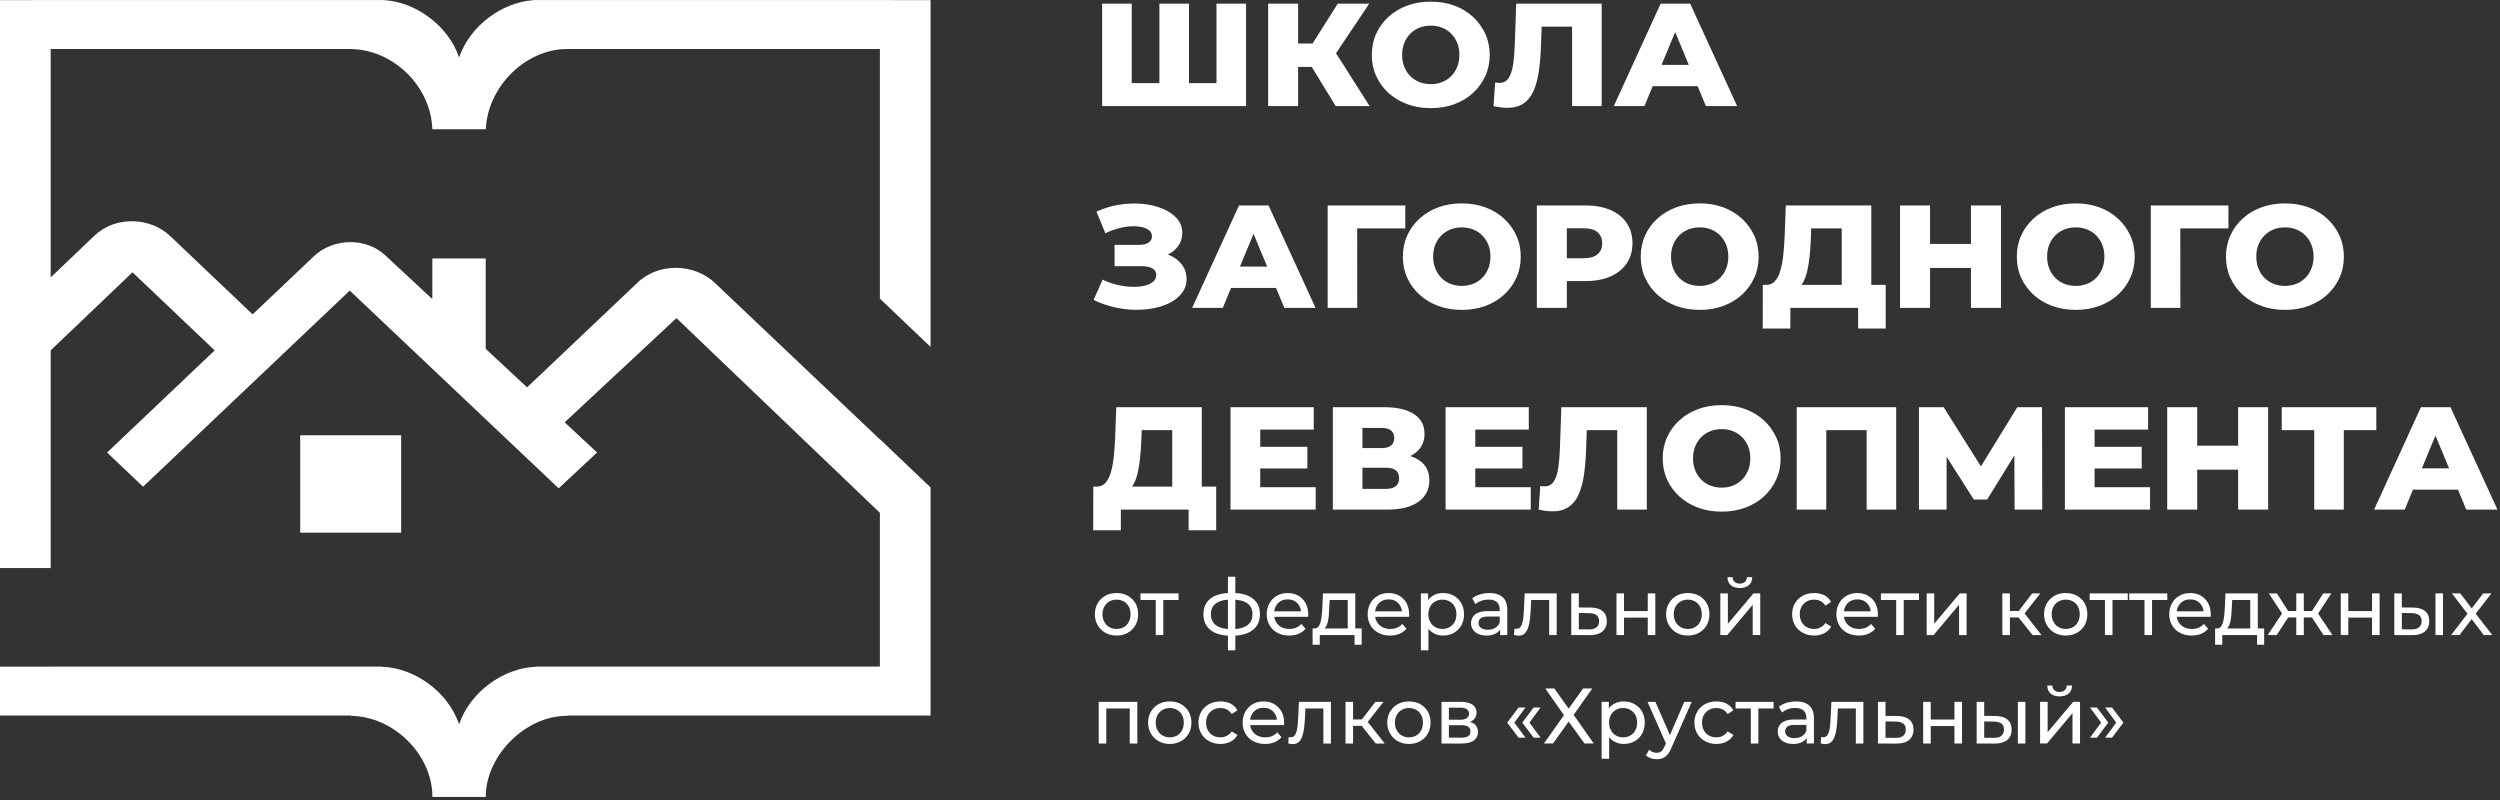 <?xml version="1.0" encoding="UTF-8"?> <svg xmlns="http://www.w3.org/2000/svg" width="753" height="241" viewBox="0 0 753 241" fill="none"><rect x="0" y="0" width="753" height="241" fill="#333333" stroke="none"/><path d="M351.189 25.037L349.211 26.983V1.109H358.118V26.983L356.08 25.037H368.434L366.404 26.983V1.109H375.312V31.956H331.973V1.109H340.881V26.983L338.888 25.037H351.189ZM402.31 31.956L393.348 17.296L400.584 13.162L412.527 31.956H402.31ZM381.968 31.956V1.109H390.991V31.956H381.968ZM388.366 20.153V13.118H399.982V20.153H388.366ZM401.451 17.473L393.129 16.598L402.927 1.109H412.405L401.451 17.473ZM430.944 32.573C428.39 32.573 426.031 32.177 423.87 31.383C421.709 30.59 419.831 29.467 418.233 28.012C416.636 26.558 415.396 24.861 414.513 22.922C413.63 20.984 413.19 18.854 413.19 16.533C413.19 14.212 413.63 12.082 414.513 10.144C415.396 8.205 416.636 6.508 418.233 5.053C419.831 3.6 421.709 2.476 423.87 1.682C426.031 0.89 428.39 0.492 430.944 0.492C433.531 0.492 435.897 0.89 438.042 1.682C440.187 2.476 442.051 3.6 443.634 5.053C445.216 6.508 446.456 8.205 447.354 10.144C448.252 12.082 448.701 14.212 448.701 16.533C448.701 18.854 448.252 20.991 447.354 22.944C446.456 24.898 445.216 26.594 443.634 28.033C442.051 29.474 440.187 30.59 438.042 31.383C435.897 32.177 433.531 32.573 430.944 32.573ZM430.944 25.346C432.162 25.346 433.296 25.14 434.346 24.729C435.395 24.318 436.309 23.723 437.085 22.944C437.859 22.166 438.468 21.233 438.91 20.146C439.351 19.059 439.572 17.855 439.572 16.533C439.572 15.182 439.351 13.97 438.91 12.898C438.468 11.825 437.859 10.899 437.085 10.121C436.309 9.343 435.395 8.748 434.346 8.336C433.296 7.925 432.162 7.719 430.944 7.719C429.728 7.719 428.594 7.925 427.545 8.336C426.495 8.748 425.582 9.343 424.806 10.121C424.03 10.899 423.421 11.825 422.98 12.898C422.539 13.97 422.318 15.182 422.318 16.533C422.318 17.855 422.539 19.059 422.98 20.146C423.421 21.233 424.03 22.166 424.806 22.944C425.582 23.723 426.495 24.318 427.545 24.729C428.594 25.14 429.728 25.346 430.944 25.346ZM453.95 32.477C453.333 32.477 452.687 32.433 452.01 32.345C451.341 32.264 450.617 32.132 449.85 31.956L450.344 24.818C450.777 24.913 451.195 24.964 451.6 24.964C452.824 24.964 453.752 24.48 454.39 23.517C455.03 22.555 455.487 21.203 455.745 19.471C456.004 17.738 456.171 15.718 456.255 13.397L456.68 1.109H482.424V31.956H473.516V6.11L475.509 8.028H462.607L464.41 6.001L464.166 13.073C464.075 16.062 463.87 18.758 463.542 21.145C463.223 23.531 462.69 25.566 461.961 27.255C461.23 28.945 460.218 30.237 458.917 31.133C457.624 32.029 455.965 32.477 453.95 32.477ZM486.076 31.956L500.179 1.109H509.08L523.231 31.956H513.827L502.782 5.384H506.341L495.296 31.956H486.076ZM493.79 25.963L496.118 19.529H511.728L514.056 25.963H493.79ZM329.393 90.344L332.109 84.226C333.463 84.887 334.894 85.401 336.377 85.76C337.868 86.112 339.321 86.326 340.737 86.384C342.144 86.444 343.414 86.347 344.548 86.098C345.674 85.849 346.571 85.46 347.248 84.915C347.925 84.38 348.259 83.69 348.259 82.852C348.259 81.905 347.857 81.229 347.05 80.81C346.243 80.392 345.195 80.179 343.908 80.179H335.708V73.752H343.163C344.388 73.752 345.331 73.524 345.985 73.055C346.64 72.592 346.967 71.96 346.967 71.167C346.967 70.418 346.678 69.823 346.107 69.361C345.529 68.905 344.76 68.575 343.786 68.376C342.813 68.178 341.718 68.111 340.493 68.178C339.276 68.251 338.012 68.465 336.712 68.825C335.411 69.177 334.156 69.662 332.946 70.271L330.261 63.757C332.428 62.743 334.703 62.046 337.084 61.664C339.466 61.282 341.778 61.194 344.038 61.399C346.29 61.605 348.328 62.083 350.147 62.838C351.958 63.588 353.41 64.572 354.483 65.799C355.564 67.026 356.104 68.479 356.104 70.153C356.104 71.622 355.7 72.93 354.886 74.083C354.072 75.237 352.962 76.132 351.553 76.764C350.139 77.402 348.533 77.726 346.716 77.726L346.929 75.882C349.035 75.882 350.877 76.234 352.444 76.939C354.011 77.652 355.228 78.615 356.095 79.842C356.963 81.06 357.397 82.47 357.397 84.056C357.397 85.532 356.994 86.854 356.18 88.015C355.366 89.176 354.247 90.151 352.824 90.953C351.401 91.753 349.766 92.348 347.918 92.744C346.069 93.142 344.099 93.333 341.999 93.31C339.907 93.289 337.785 93.031 335.632 92.539C333.486 92.048 331.409 91.313 329.393 90.344ZM359.085 92.723L373.189 61.877H382.09L396.24 92.723H386.837L375.791 66.151H379.352L368.305 92.723H359.085ZM366.799 86.73L369.127 80.296H384.738L387.065 86.73H366.799ZM399.892 92.723V61.877H423.284L423.27 68.795H406.799L408.784 66.856L408.8 92.723H399.892ZM440.294 93.34C437.738 93.34 435.38 92.944 433.22 92.15C431.059 91.357 429.18 90.233 427.583 88.779C425.984 87.325 424.746 85.628 423.863 83.69C422.98 81.751 422.539 79.621 422.539 77.3C422.539 74.979 422.98 72.849 423.863 70.91C424.746 68.972 425.984 67.275 427.583 65.82C429.18 64.367 431.059 63.243 433.22 62.449C435.38 61.657 437.738 61.26 440.294 61.26C442.881 61.26 445.247 61.657 447.392 62.449C449.537 63.243 451.402 64.367 452.984 65.82C454.566 67.275 455.806 68.972 456.704 70.91C457.601 72.849 458.05 74.979 458.05 77.3C458.05 79.621 457.601 81.758 456.704 83.711C455.806 85.665 454.566 87.362 452.984 88.801C451.402 90.24 449.537 91.357 447.392 92.15C445.247 92.944 442.881 93.34 440.294 93.34ZM440.294 86.112C441.512 86.112 442.646 85.907 443.695 85.496C444.745 85.085 445.657 84.489 446.433 83.711C447.209 82.933 447.818 82 448.26 80.913C448.701 79.826 448.922 78.622 448.922 77.3C448.922 75.948 448.701 74.737 448.26 73.664C447.818 72.592 447.209 71.666 446.433 70.888C445.657 70.109 444.745 69.515 443.695 69.103C442.646 68.693 441.512 68.486 440.294 68.486C439.078 68.486 437.944 68.693 436.894 69.103C435.845 69.515 434.931 70.109 434.155 70.888C433.379 71.666 432.77 72.592 432.33 73.664C431.889 74.737 431.668 75.948 431.668 77.3C431.668 78.622 431.889 79.826 432.33 80.913C432.77 82 433.379 82.933 434.155 83.711C434.931 84.489 435.845 85.085 436.894 85.496C437.944 85.907 439.078 86.112 440.294 86.112ZM462.897 92.723V61.877H477.502C480.423 61.877 482.941 62.332 485.057 63.243C487.171 64.153 488.808 65.468 489.963 67.187C491.119 68.905 491.698 70.94 491.698 73.289C491.698 75.61 491.119 77.623 489.963 79.327C488.808 81.031 487.171 82.345 485.057 83.271C482.941 84.196 480.423 84.659 477.502 84.659H467.917L471.934 80.869V92.723H462.897ZM471.934 81.795L467.917 77.784H476.955C478.842 77.784 480.249 77.388 481.177 76.594C482.105 75.801 482.569 74.7 482.569 73.289C482.569 71.85 482.105 70.734 481.177 69.941C480.249 69.147 478.842 68.751 476.955 68.751H467.917L471.934 64.74V81.795ZM511.941 93.34C509.386 93.34 507.027 92.944 504.866 92.15C502.706 91.357 500.827 90.233 499.229 88.779C497.632 87.325 496.392 85.628 495.509 83.69C494.626 81.751 494.186 79.621 494.186 77.3C494.186 74.979 494.626 72.849 495.509 70.91C496.392 68.972 497.632 67.275 499.229 65.82C500.827 64.367 502.706 63.243 504.866 62.449C507.027 61.657 509.386 61.26 511.941 61.26C514.527 61.26 516.893 61.657 519.038 62.449C521.184 63.243 523.048 64.367 524.631 65.82C526.212 67.275 527.452 68.972 528.351 70.91C529.249 72.849 529.697 74.979 529.697 77.3C529.697 79.621 529.249 81.758 528.351 83.711C527.452 85.665 526.212 87.362 524.631 88.801C523.048 90.24 521.184 91.357 519.038 92.15C516.893 92.944 514.527 93.34 511.941 93.34ZM511.941 86.112C513.158 86.112 514.292 85.907 515.342 85.496C516.391 85.085 517.305 84.489 518.081 83.711C518.857 82.933 519.466 82 519.906 80.913C520.347 79.826 520.568 78.622 520.568 77.3C520.568 75.948 520.347 74.737 519.906 73.664C519.466 72.592 518.857 71.666 518.081 70.888C517.305 70.109 516.391 69.515 515.342 69.103C514.292 68.693 513.158 68.486 511.941 68.486C510.724 68.486 509.59 68.693 508.541 69.103C507.491 69.515 506.579 70.109 505.803 70.888C505.027 71.666 504.418 72.592 503.976 73.664C503.535 74.737 503.314 75.948 503.314 77.3C503.314 78.622 503.535 79.826 503.976 80.913C504.418 82 505.027 82.933 505.803 83.711C506.579 84.489 507.491 85.085 508.541 85.496C509.59 85.907 510.724 86.112 511.941 86.112ZM554.732 88.948V68.795H545.544L545.406 72.159C545.337 73.929 545.223 75.596 545.056 77.16C544.897 78.725 544.668 80.156 544.38 81.442C544.09 82.734 543.71 83.844 543.238 84.776C542.774 85.709 542.196 86.421 541.503 86.921L531.91 85.804C532.967 85.827 533.843 85.474 534.535 84.761C535.219 84.049 535.768 83.043 536.171 81.751C536.573 80.466 536.878 78.937 537.084 77.183C537.282 75.419 537.434 73.496 537.525 71.403L537.89 61.877H563.634V88.948H554.732ZM530.937 98.951L530.953 85.804H567.978V98.951H559.671V92.723H539.26L539.244 98.951H530.937ZM593.652 61.877H602.69V92.723H593.652V61.877ZM581.329 92.723H572.291V61.877H581.329V92.723ZM594.292 80.692H580.689V73.466H594.292V80.692ZM625.216 93.34C622.66 93.34 620.301 92.944 618.14 92.15C615.981 91.357 614.101 90.233 612.504 88.779C610.906 87.325 609.666 85.628 608.783 83.69C607.902 81.751 607.46 79.621 607.46 77.3C607.46 74.979 607.902 72.849 608.783 70.91C609.666 68.972 610.906 67.275 612.504 65.82C614.101 64.367 615.981 63.243 618.14 62.449C620.301 61.657 622.66 61.26 625.216 61.26C627.802 61.26 630.169 61.657 632.314 62.449C634.459 63.243 636.322 64.367 637.905 65.82C639.488 67.275 640.728 68.972 641.625 70.91C642.523 72.849 642.971 74.979 642.971 77.3C642.971 79.621 642.523 81.758 641.625 83.711C640.728 85.665 639.488 87.362 637.905 88.801C636.322 90.24 634.459 91.357 632.314 92.15C630.169 92.944 627.802 93.34 625.216 93.34ZM625.216 86.112C626.433 86.112 627.566 85.907 628.616 85.496C629.667 85.085 630.579 84.489 631.355 83.711C632.131 82.933 632.74 82 633.181 80.913C633.623 79.826 633.842 78.622 633.842 77.3C633.842 75.948 633.623 74.737 633.181 73.664C632.74 72.592 632.131 71.666 631.355 70.888C630.579 70.109 629.667 69.515 628.616 69.103C627.566 68.693 626.433 68.486 625.216 68.486C623.998 68.486 622.865 68.693 621.815 69.103C620.765 69.515 619.853 70.109 619.077 70.888C618.301 71.666 617.692 72.592 617.251 73.664C616.809 74.737 616.588 75.948 616.588 77.3C616.588 78.622 616.809 79.826 617.251 80.913C617.692 82 618.301 82.933 619.077 83.711C619.853 84.489 620.765 85.085 621.815 85.496C622.865 85.907 623.998 86.112 625.216 86.112ZM647.817 92.723V61.877H671.21L671.195 68.795H654.724L656.71 66.856L656.726 92.723H647.817ZM688.221 93.34C685.665 93.34 683.306 92.944 681.145 92.15C678.986 91.357 677.106 90.233 675.509 88.779C673.911 87.325 672.671 85.628 671.788 83.69C670.906 81.751 670.465 79.621 670.465 77.3C670.465 74.979 670.906 72.849 671.788 70.91C672.671 68.972 673.911 67.275 675.509 65.82C677.106 64.367 678.986 63.243 681.145 62.449C683.306 61.657 685.665 61.26 688.221 61.26C690.807 61.26 693.173 61.657 695.319 62.449C697.464 63.243 699.327 64.367 700.909 65.82C702.492 67.275 703.732 68.972 704.629 70.91C705.528 72.849 705.976 74.979 705.976 77.3C705.976 79.621 705.528 81.758 704.629 83.711C703.732 85.665 702.492 87.362 700.909 88.801C699.327 90.24 697.464 91.357 695.319 92.15C693.173 92.944 690.807 93.34 688.221 93.34ZM688.221 86.112C689.438 86.112 690.571 85.907 691.621 85.496C692.671 85.085 693.584 84.489 694.36 83.711C695.136 82.933 695.744 82 696.186 80.913C696.627 79.826 696.847 78.622 696.847 77.3C696.847 75.948 696.627 74.737 696.186 73.664C695.744 72.592 695.136 71.666 694.36 70.888C693.584 70.109 692.671 69.515 691.621 69.103C690.571 68.693 689.438 68.486 688.221 68.486C687.003 68.486 685.87 68.693 684.82 69.103C683.77 69.515 682.857 70.109 682.081 70.888C681.305 71.666 680.697 72.592 680.255 73.664C679.814 74.737 679.593 75.948 679.593 77.3C679.593 78.622 679.814 79.826 680.255 80.913C680.697 82 681.305 82.933 682.081 83.711C682.857 84.489 683.77 85.085 684.82 85.496C685.87 85.907 687.003 86.112 688.221 86.112ZM353.076 149.715V129.562H343.886L343.749 132.926C343.68 134.696 343.565 136.363 343.399 137.927C343.239 139.492 343.011 140.924 342.722 142.209C342.432 143.501 342.053 144.611 341.58 145.543C341.116 146.476 340.538 147.188 339.847 147.687L330.253 146.571C331.311 146.593 332.185 146.241 332.878 145.528C333.563 144.816 334.11 143.81 334.513 142.518C334.917 141.233 335.22 139.704 335.426 137.949C335.624 136.186 335.776 134.263 335.867 132.17L336.232 122.644H361.976V149.715H353.076ZM329.279 159.718L329.295 146.571H366.32V159.718H358.013V153.49H337.602L337.586 159.718H329.279ZM378.94 134.586H393.775V141.108H378.94V134.586ZM379.58 146.748H396.285V153.49H370.633V122.644H395.692V129.386H379.58V146.748ZM401.451 153.49V122.644H416.977C420.797 122.644 423.772 123.342 425.893 124.73C428.009 126.124 429.066 128.101 429.066 130.664C429.066 133.176 428.085 135.136 426.107 136.561C424.129 137.978 421.489 138.691 418.172 138.691L419.055 136.598C422.661 136.598 425.475 137.288 427.491 138.661C429.514 140.042 430.527 142.048 430.527 144.684C430.527 147.394 429.438 149.538 427.264 151.118C425.087 152.697 421.945 153.49 417.845 153.49H401.451ZM410.36 147.247H417.457C418.765 147.247 419.747 146.975 420.409 146.425C421.071 145.881 421.405 145.081 421.405 144.008C421.405 142.951 421.071 142.165 420.409 141.65C419.747 141.136 418.765 140.88 417.457 140.88H410.36V147.247ZM410.36 134.96H416.125C417.396 134.96 418.347 134.71 418.986 134.196C419.617 133.69 419.937 132.941 419.937 131.963C419.937 130.95 419.617 130.186 418.986 129.665C418.347 129.151 417.396 128.886 416.125 128.886H410.36V134.96ZM443.717 134.586H458.552V141.108H443.717V134.586ZM444.357 146.748H461.062V153.49H435.41V122.644H460.469V129.386H444.357V146.748ZM467.545 154.011C466.928 154.011 466.281 153.967 465.605 153.879C464.935 153.798 464.212 153.665 463.444 153.49L463.939 146.351C464.372 146.446 464.789 146.498 465.193 146.498C466.419 146.498 467.346 146.013 467.985 145.051C468.624 144.089 469.081 142.738 469.34 141.005C469.598 139.271 469.766 137.252 469.849 134.931L470.275 122.644H496.018V153.49H487.111V127.645L489.103 129.562H476.202L478.004 127.535L477.761 134.607C477.669 137.597 477.464 140.292 477.137 142.679C476.817 145.065 476.285 147.1 475.555 148.79C474.824 150.478 473.812 151.772 472.511 152.667C471.218 153.563 469.559 154.011 467.545 154.011ZM518.566 154.107C516.01 154.107 513.653 153.71 511.492 152.917C509.331 152.124 507.452 151 505.855 149.546C504.256 148.092 503.018 146.395 502.135 144.456C501.252 142.518 500.811 140.388 500.811 138.067C500.811 135.746 501.252 133.616 502.135 131.677C503.018 129.738 504.256 128.042 505.855 126.588C507.452 125.133 509.331 124.01 511.492 123.217C513.653 122.423 516.01 122.027 518.566 122.027C521.153 122.027 523.519 122.423 525.664 123.217C527.809 124.01 529.674 125.133 531.256 126.588C532.838 128.042 534.078 129.738 534.976 131.677C535.873 133.616 536.322 135.746 536.322 138.067C536.322 140.388 535.873 142.525 534.976 144.479C534.078 146.432 532.838 148.129 531.256 149.568C529.674 151.007 527.809 152.124 525.664 152.917C523.519 153.71 521.153 154.107 518.566 154.107ZM518.566 146.879C519.784 146.879 520.918 146.674 521.967 146.262C523.017 145.852 523.929 145.257 524.705 144.479C525.481 143.699 526.09 142.767 526.532 141.68C526.973 140.593 527.194 139.389 527.194 138.067C527.194 136.715 526.973 135.504 526.532 134.431C526.09 133.359 525.481 132.433 524.705 131.655C523.929 130.876 523.017 130.282 521.967 129.87C520.918 129.46 519.784 129.253 518.566 129.253C517.35 129.253 516.216 129.46 515.167 129.87C514.117 130.282 513.203 130.876 512.428 131.655C511.652 132.433 511.044 133.359 510.602 134.431C510.161 135.504 509.94 136.715 509.94 138.067C509.94 139.389 510.161 140.593 510.602 141.68C511.044 142.767 511.652 143.699 512.428 144.479C513.203 145.257 514.117 145.852 515.167 146.262C516.216 146.674 517.35 146.879 518.566 146.879ZM541.169 153.49V122.644H571.134V153.49H562.234V127.645L564.219 129.562H548.083L550.076 127.645V153.49H541.169ZM577.989 153.49V122.644H585.428L598.635 143.626H594.717L607.611 122.644H615.052L615.128 153.49H606.797L606.721 134.871H608.151L598.528 150.457H594.511L584.599 134.871H586.318V153.49H577.989ZM630.252 134.586H645.086V141.108H630.252V134.586ZM630.89 146.748H647.595V153.49H621.945V122.644H647.003V129.386H630.89V146.748ZM674.123 122.644H683.161V153.49H674.123V122.644ZM661.8 153.49H652.762V122.644H661.8V153.49ZM674.762 141.459H661.16V134.233H674.762V141.459ZM697.044 153.49V127.616L699.045 129.562H687.261V122.644H715.744V129.562H703.959L705.952 127.616V153.49H697.044ZM715.082 153.49L729.185 122.644H738.086L752.236 153.49H742.833L731.787 126.918H735.348L724.301 153.49H715.082ZM722.795 147.496L725.123 141.063H740.734L743.062 147.496H722.795Z" fill="white"></path><path fill-rule="evenodd" clip-rule="evenodd" d="M130.22 38.842C130.221 38.868 130.231 38.883 130.25 38.887V38.932H146.317V38.879L146.319 38.876L146.321 38.873C146.322 38.871 146.323 38.869 146.324 38.866C146.326 38.86 146.327 38.853 146.327 38.845C146.979 25.79 158.517 14.839 170.608 14.769H170.987L170.985 14.766H265.016V89.936L280.281 104.489V0.031H269.182V0.028H162.115L162.098 0C161.739 0 161.38 0.01 161.02 0.028H160.459V0.065C151.104 0.804 141.568 7.754 138.282 17.295C134.937 7.582 125.115 0.555 115.6 0.031V0.028H115.544C115.184 0.01 114.824 0 114.466 0L114.449 0.028H9.449V0.031H0V98.137V120.099V171.099H15.265V105.532L39.908 82.016L64.663 105.541L32.254 136.3L43.097 146.594L105.34 87.522L168.275 147.089L179.835 136.293L170.073 127.203L203.745 95.818L265.016 154.455V200.786H161.182V200.856C151.599 201.284 141.652 208.344 138.282 218.131C134.874 208.238 124.747 201.131 115.07 200.845V200.786H15.264V200.792H0V215.529H15.265V215.523H105.625L105.576 215.605C118.396 215.696 130.239 227.103 130.239 240.041L130.25 240.035V240.039H146.297L146.299 240.041V240.039H146.317V239.193C146.84 227.091 158.443 215.676 170.608 215.605H170.987L170.938 215.523H265.016V215.529H280.281V146.818L280.277 146.815L280.278 146.814L279.896 146.452L265.016 132.266V132.34L215.389 85.277C209.362 79.459 198.511 78.865 191.966 85.186L158.76 116.67L146.301 105.069V77.856H130.215V90.091L116.284 77.121C110.202 71.248 100.12 71.798 94.518 77.206L76.092 94.694L51.312 71.143C45.409 65.444 34.784 64.864 28.374 71.053L15.265 83.566V14.766H105.578L105.576 14.769C118.105 14.858 129.7 25.61 130.22 38.842ZM120.823 131.098H90.426V160.443H120.823V131.098Z" fill="white"></path><path d="M336.305 191.431C335.05 191.431 333.913 191.146 332.942 190.602C331.972 190.057 331.19 189.276 330.621 188.306C330.053 187.335 329.77 186.246 329.77 185.014C329.77 183.759 330.053 182.67 330.621 181.699C331.19 180.728 331.972 179.971 332.942 179.427C333.913 178.882 335.05 178.621 336.305 178.621C337.559 178.621 338.672 178.882 339.667 179.427C340.637 179.971 341.419 180.728 341.987 181.675C342.532 182.646 342.816 183.759 342.816 185.014C342.816 186.27 342.532 187.358 341.987 188.329C341.419 189.3 340.637 190.057 339.667 190.602C338.672 191.146 337.559 191.431 336.305 191.431ZM336.305 189.442C337.11 189.442 337.844 189.253 338.482 188.898C339.122 188.542 339.619 188.021 339.975 187.335C340.33 186.672 340.52 185.89 340.52 185.014C340.52 184.115 340.33 183.333 339.975 182.67C339.619 182.031 339.122 181.51 338.482 181.154C337.844 180.8 337.11 180.61 336.305 180.61C335.499 180.61 334.789 180.8 334.15 181.154C333.511 181.51 333.014 182.031 332.635 182.67C332.255 183.333 332.067 184.115 332.067 185.014C332.067 185.89 332.255 186.672 332.635 187.335C333.014 188.021 333.511 188.542 334.15 188.898C334.789 189.253 335.499 189.442 336.305 189.442Z" fill="white"></path><path d="M348.113 191.279V180.127L348.681 180.719H343.52V178.73H354.979V180.719H349.841L350.386 180.127V191.279H348.113Z" fill="white"></path><path d="M371.135 191.478C371.112 191.478 371.064 191.478 370.993 191.478C370.898 191.478 370.803 191.478 370.732 191.478C370.661 191.478 370.614 191.478 370.591 191.478C368.01 191.454 366.02 190.886 364.6 189.773C363.179 188.636 362.469 187.05 362.469 184.99C362.469 182.954 363.179 181.367 364.623 180.278C366.044 179.165 368.056 178.62 370.661 178.597C370.684 178.597 370.732 178.597 370.803 178.597C370.874 178.597 370.945 178.597 371.04 178.597C371.112 178.597 371.159 178.597 371.159 178.597C373.787 178.597 375.823 179.141 377.291 180.254C378.759 181.367 379.493 182.93 379.493 184.99C379.493 187.073 378.759 188.684 377.291 189.797C375.823 190.91 373.764 191.478 371.135 191.478ZM371.088 189.488C372.461 189.488 373.597 189.323 374.497 188.967C375.42 188.636 376.107 188.115 376.557 187.452C377.03 186.79 377.244 185.96 377.244 184.99C377.244 184.043 377.03 183.237 376.557 182.575C376.107 181.936 375.42 181.438 374.497 181.106C373.597 180.775 372.461 180.609 371.088 180.609C371.04 180.609 370.993 180.609 370.898 180.609C370.803 180.609 370.756 180.609 370.732 180.609C369.383 180.609 368.27 180.775 367.394 181.13C366.494 181.462 365.831 181.959 365.382 182.599C364.955 183.261 364.718 184.043 364.718 184.99C364.718 185.96 364.955 186.766 365.382 187.428C365.831 188.091 366.494 188.589 367.394 188.943C368.294 189.299 369.406 189.464 370.732 189.488C370.756 189.488 370.803 189.488 370.898 189.488C370.993 189.488 371.04 189.488 371.088 189.488ZM369.856 195.881V173.719H372.082V195.881H369.856Z" fill="white"></path><path d="M388.285 191.431C386.936 191.431 385.775 191.146 384.757 190.602C383.739 190.057 382.934 189.3 382.389 188.329C381.821 187.358 381.537 186.27 381.537 185.014C381.537 183.759 381.821 182.67 382.365 181.699C382.91 180.728 383.644 179.971 384.615 179.427C385.562 178.882 386.627 178.621 387.835 178.621C389.043 178.621 390.133 178.882 391.056 179.427C391.979 179.971 392.713 180.705 393.258 181.675C393.779 182.646 394.039 183.783 394.039 185.085C394.039 185.18 394.039 185.298 394.039 185.416C394.015 185.535 394.015 185.654 393.991 185.771H383.313V184.139H392.808L391.884 184.707C391.908 183.901 391.743 183.191 391.387 182.552C391.032 181.913 390.558 181.415 389.966 181.059C389.351 180.705 388.641 180.539 387.835 180.539C387.055 180.539 386.344 180.705 385.728 181.059C385.112 181.415 384.639 181.913 384.284 182.552C383.928 183.191 383.763 183.925 383.763 184.753V185.133C383.763 185.961 383.952 186.719 384.355 187.358C384.734 188.021 385.278 188.542 385.965 188.898C386.651 189.253 387.457 189.442 388.356 189.442C389.091 189.442 389.777 189.324 390.392 189.063C390.984 188.803 391.529 188.423 391.979 187.926L393.234 189.395C392.666 190.057 391.955 190.554 391.127 190.91C390.274 191.265 389.327 191.431 388.285 191.431Z" fill="white"></path><path d="M405.939 190.214V180.719H400.493L400.375 183.134C400.351 183.916 400.28 184.674 400.232 185.431C400.162 186.165 400.044 186.828 399.901 187.443C399.735 188.059 399.523 188.58 399.238 188.959C398.954 189.362 398.576 189.598 398.101 189.693L395.853 189.291C396.326 189.315 396.728 189.148 397.036 188.817C397.344 188.461 397.58 187.988 397.746 187.396C397.912 186.805 398.031 186.118 398.101 185.36C398.196 184.579 398.244 183.797 398.291 182.969L398.481 178.73H408.212V190.214H405.939ZM395.355 194.191V189.291H410.13V194.191H407.999V191.279H397.51V194.191H395.355Z" fill="white"></path><path d="M418.682 191.431C417.332 191.431 416.172 191.146 415.154 190.602C414.136 190.057 413.33 189.3 412.786 188.329C412.217 187.358 411.934 186.27 411.934 185.014C411.934 183.759 412.217 182.67 412.762 181.699C413.306 180.728 414.041 179.971 415.012 179.427C415.958 178.882 417.024 178.621 418.232 178.621C419.44 178.621 420.529 178.882 421.452 179.427C422.375 179.971 423.11 180.705 423.654 181.675C424.175 182.646 424.435 183.783 424.435 185.085C424.435 185.18 424.435 185.298 424.435 185.416C424.411 185.535 424.411 185.654 424.388 185.771H413.71V184.139H423.205L422.28 184.707C422.304 183.901 422.139 183.191 421.783 182.552C421.428 181.913 420.955 181.415 420.363 181.059C419.747 180.705 419.037 180.539 418.232 180.539C417.451 180.539 416.74 180.705 416.124 181.059C415.509 181.415 415.035 181.913 414.68 182.552C414.324 183.191 414.16 183.925 414.16 184.753V185.133C414.16 185.961 414.348 186.719 414.752 187.358C415.13 188.021 415.675 188.542 416.362 188.898C417.048 189.253 417.853 189.442 418.753 189.442C419.487 189.442 420.173 189.324 420.789 189.063C421.381 188.803 421.926 188.423 422.375 187.926L423.631 189.395C423.062 190.057 422.351 190.554 421.523 190.91C420.67 191.265 419.723 191.431 418.682 191.431Z" fill="white"></path><path d="M434.624 191.431C433.582 191.431 432.635 191.194 431.783 190.697C430.906 190.223 430.22 189.512 429.722 188.566C429.201 187.619 428.941 186.435 428.941 185.014C428.941 183.594 429.201 182.41 429.699 181.463C430.197 180.515 430.859 179.805 431.736 179.332C432.588 178.858 433.558 178.621 434.624 178.621C435.855 178.621 436.945 178.882 437.891 179.427C438.838 179.971 439.597 180.705 440.141 181.652C440.686 182.622 440.969 183.735 440.969 185.014C440.969 186.292 440.686 187.405 440.141 188.377C439.597 189.348 438.838 190.081 437.891 190.625C436.945 191.17 435.855 191.431 434.624 191.431ZM427.971 195.882V178.74H430.149V182.125L430.007 185.038L430.243 187.95V195.882H427.971ZM434.435 189.442C435.24 189.442 435.974 189.253 436.612 188.898C437.252 188.542 437.749 188.021 438.129 187.335C438.484 186.672 438.672 185.89 438.672 185.014C438.672 184.115 438.484 183.333 438.129 182.67C437.749 182.031 437.252 181.51 436.612 181.154C435.974 180.8 435.24 180.61 434.435 180.61C433.653 180.61 432.942 180.8 432.304 181.154C431.664 181.51 431.144 182.031 430.788 182.67C430.409 183.333 430.22 184.115 430.22 185.014C430.22 185.89 430.409 186.672 430.788 187.335C431.144 188.021 431.664 188.542 432.304 188.898C432.942 189.253 433.653 189.442 434.435 189.442Z" fill="white"></path><path d="M451.84 191.289V188.637L451.722 188.14V183.618C451.722 182.646 451.438 181.913 450.894 181.368C450.325 180.847 449.473 180.586 448.36 180.586C447.626 180.586 446.892 180.705 446.182 180.942C445.471 181.202 444.879 181.534 444.382 181.936L443.435 180.231C444.074 179.71 444.855 179.308 445.779 179.023C446.679 178.763 447.626 178.621 448.62 178.621C450.349 178.621 451.675 179.047 452.599 179.876C453.522 180.705 453.995 181.984 453.995 183.711V191.289H451.84ZM447.721 191.431C446.798 191.431 445.968 191.265 445.282 190.958C444.572 190.649 444.027 190.199 443.648 189.631C443.269 189.086 443.08 188.447 443.08 187.737C443.08 187.05 443.246 186.435 443.577 185.89C443.885 185.345 444.429 184.896 445.164 184.565C445.897 184.232 446.869 184.067 448.123 184.067H452.101V185.701H448.218C447.081 185.701 446.324 185.89 445.921 186.27C445.518 186.648 445.33 187.098 445.33 187.642C445.33 188.258 445.566 188.755 446.063 189.11C446.56 189.489 447.224 189.679 448.099 189.679C448.952 189.679 449.709 189.489 450.349 189.11C450.988 188.732 451.438 188.187 451.722 187.453L452.173 189.015C451.864 189.75 451.343 190.342 450.586 190.768C449.828 191.218 448.881 191.431 447.721 191.431Z" fill="white"></path><path d="M456.016 191.256L456.158 189.315C456.252 189.338 456.37 189.362 456.465 189.386C456.56 189.386 456.655 189.409 456.725 189.409C457.222 189.409 457.626 189.22 457.933 188.889C458.218 188.533 458.43 188.059 458.573 187.491C458.715 186.922 458.809 186.26 458.88 185.55C458.927 184.839 458.975 184.106 459.022 183.371L459.236 178.73H468.872V191.279H466.6V180.056L467.144 180.719H460.704L461.225 180.032L461.058 183.513C461.011 184.603 460.916 185.644 460.799 186.615C460.68 187.586 460.49 188.414 460.23 189.148C459.969 189.883 459.614 190.451 459.165 190.853C458.691 191.256 458.123 191.469 457.412 191.469C457.2 191.469 456.986 191.446 456.749 191.398C456.537 191.351 456.275 191.303 456.016 191.256Z" fill="white"></path><path d="M479.067 182.993C480.677 183.016 481.884 183.371 482.713 184.082C483.565 184.791 483.967 185.786 483.967 187.089C483.967 188.438 483.517 189.479 482.594 190.238C481.695 190.972 480.392 191.327 478.711 191.303L473.266 191.279V178.73H475.538V182.969L479.067 182.993ZM478.522 189.574C479.564 189.598 480.321 189.386 480.865 188.959C481.386 188.533 481.647 187.893 481.647 187.065C481.647 186.237 481.386 185.645 480.865 185.265C480.345 184.886 479.564 184.674 478.522 184.674L475.538 184.626V189.551L478.522 189.574Z" fill="white"></path><path d="M486.881 191.279V178.73H489.153V184.058H496.304V178.73H498.578V191.279H496.304V186.023H489.153V191.279H486.881Z" fill="white"></path><path d="M508.37 191.431C507.114 191.431 505.977 191.146 505.007 190.602C504.036 190.057 503.254 189.276 502.686 188.306C502.118 187.335 501.834 186.246 501.834 185.014C501.834 183.759 502.118 182.67 502.686 181.699C503.254 180.728 504.036 179.971 505.007 179.427C505.977 178.882 507.114 178.621 508.37 178.621C509.624 178.621 510.737 178.882 511.731 179.427C512.702 179.971 513.484 180.728 514.052 181.675C514.596 182.646 514.88 183.759 514.88 185.014C514.88 186.27 514.596 187.358 514.052 188.329C513.484 189.3 512.702 190.057 511.731 190.602C510.737 191.146 509.624 191.431 508.37 191.431ZM508.37 189.442C509.174 189.442 509.908 189.253 510.547 188.898C511.186 188.542 511.684 188.021 512.039 187.335C512.394 186.672 512.584 185.89 512.584 185.014C512.584 184.115 512.394 183.333 512.039 182.67C511.684 182.031 511.186 181.51 510.547 181.154C509.908 180.8 509.174 180.61 508.37 180.61C507.564 180.61 506.853 180.8 506.215 181.154C505.575 181.51 505.078 182.031 504.699 182.67C504.32 183.333 504.131 184.115 504.131 185.014C504.131 185.89 504.32 186.672 504.699 187.335C505.078 188.021 505.575 188.542 506.215 188.898C506.853 189.253 507.564 189.442 508.37 189.442Z" fill="white"></path><path d="M518.162 191.29V178.741H520.434V187.88L528.13 178.741H530.19V191.29H527.917V182.15L520.246 191.29H518.162ZM524.034 177.108C522.874 177.108 521.975 176.823 521.335 176.256C520.672 175.711 520.341 174.905 520.317 173.84H521.856C521.88 174.432 522.068 174.905 522.472 175.26C522.85 175.616 523.371 175.781 524.011 175.781C524.649 175.781 525.17 175.616 525.573 175.26C525.976 174.905 526.165 174.432 526.189 173.84H527.776C527.752 174.905 527.42 175.711 526.756 176.256C526.094 176.823 525.194 177.108 524.034 177.108Z" fill="white"></path><path d="M546.424 191.431C545.146 191.431 544.01 191.146 543.015 190.602C541.997 190.057 541.215 189.3 540.647 188.329C540.079 187.358 539.795 186.27 539.795 185.014C539.795 183.759 540.079 182.67 540.647 181.699C541.215 180.728 541.997 179.971 543.015 179.427C544.01 178.882 545.146 178.621 546.424 178.621C547.561 178.621 548.579 178.835 549.48 179.284C550.355 179.734 551.042 180.421 551.539 181.297L549.811 182.41C549.408 181.794 548.911 181.344 548.319 181.036C547.727 180.752 547.087 180.61 546.4 180.61C545.572 180.61 544.838 180.8 544.199 181.154C543.56 181.51 543.039 182.031 542.66 182.67C542.281 183.333 542.092 184.115 542.092 185.014C542.092 185.914 542.281 186.696 542.66 187.358C543.039 188.021 543.56 188.542 544.199 188.898C544.838 189.253 545.572 189.442 546.4 189.442C547.087 189.442 547.727 189.3 548.319 188.992C548.911 188.708 549.408 188.258 549.811 187.642L551.539 188.732C551.042 189.607 550.355 190.271 549.48 190.72C548.579 191.194 547.561 191.431 546.424 191.431Z" fill="white"></path><path d="M559.869 191.431C558.52 191.431 557.359 191.146 556.341 190.602C555.323 190.057 554.518 189.3 553.973 188.329C553.405 187.358 553.121 186.27 553.121 185.014C553.121 183.759 553.405 182.67 553.949 181.699C554.494 180.728 555.228 179.971 556.199 179.427C557.146 178.882 558.211 178.621 559.419 178.621C560.627 178.621 561.716 178.882 562.64 179.427C563.563 179.971 564.297 180.705 564.842 181.675C565.363 182.646 565.623 183.783 565.623 185.085C565.623 185.18 565.623 185.298 565.623 185.416C565.599 185.535 565.599 185.654 565.575 185.771H554.897V184.139H564.392L563.468 184.707C563.492 183.901 563.327 183.191 562.971 182.552C562.616 181.913 562.142 181.415 561.55 181.059C560.935 180.705 560.225 180.539 559.419 180.539C558.639 180.539 557.928 180.705 557.312 181.059C556.696 181.415 556.223 181.913 555.868 182.552C555.512 183.191 555.347 183.925 555.347 184.753V185.133C555.347 185.961 555.536 186.719 555.939 187.358C556.318 188.021 556.862 188.542 557.549 188.898C558.235 189.253 559.041 189.442 559.94 189.442C560.675 189.442 561.36 189.324 561.976 189.063C562.568 188.803 563.113 188.423 563.563 187.926L564.818 189.395C564.25 190.057 563.539 190.554 562.711 190.91C561.858 191.265 560.911 191.431 559.869 191.431Z" fill="white"></path><path d="M571.13 191.279V180.127L571.699 180.719H566.537V178.73H577.997V180.719H572.859L573.404 180.127V191.279H571.13Z" fill="white"></path><path d="M580.312 191.279V178.73H582.585V187.869L590.281 178.73H592.341V191.279H590.067V182.139L582.396 191.279H580.312Z" fill="white"></path><path d="M612.202 191.279L607.348 185.171L609.218 184.034L614.9 191.279H612.202ZM603.109 191.279V178.73H605.382V191.279H603.109ZM604.696 185.976V184.034H608.839V185.976H604.696ZM609.408 185.265L607.3 184.981L612.107 178.73H614.545L609.408 185.265Z" fill="white"></path><path d="M622.204 191.431C620.948 191.431 619.811 191.146 618.841 190.602C617.87 190.057 617.088 189.276 616.52 188.306C615.952 187.335 615.668 186.246 615.668 185.014C615.668 183.759 615.952 182.67 616.52 181.699C617.088 180.728 617.87 179.971 618.841 179.427C619.811 178.882 620.948 178.621 622.204 178.621C623.458 178.621 624.571 178.882 625.565 179.427C626.536 179.971 627.318 180.728 627.886 181.675C628.431 182.646 628.714 183.759 628.714 185.014C628.714 186.27 628.431 187.358 627.886 188.329C627.318 189.3 626.536 190.057 625.565 190.602C624.571 191.146 623.458 191.431 622.204 191.431ZM622.204 189.442C623.008 189.442 623.742 189.253 624.381 188.898C625.02 188.542 625.518 188.021 625.874 187.335C626.228 186.672 626.418 185.89 626.418 185.014C626.418 184.115 626.228 183.333 625.874 182.67C625.518 182.031 625.02 181.51 624.381 181.154C623.742 180.8 623.008 180.61 622.204 180.61C621.398 180.61 620.687 180.8 620.049 181.154C619.409 181.51 618.912 182.031 618.533 182.67C618.154 183.333 617.965 184.115 617.965 185.014C617.965 185.89 618.154 186.672 618.533 187.335C618.912 188.021 619.409 188.542 620.049 188.898C620.687 189.253 621.398 189.442 622.204 189.442Z" fill="white"></path><path d="M634.011 191.279V180.127L634.579 180.719H629.418V178.73H640.878V180.719H635.74L636.285 180.127V191.279H634.011Z" fill="white"></path><path d="M645.919 191.279V180.127L646.488 180.719H641.326V178.73H652.786V180.719H647.648L648.193 180.127V191.279H645.919Z" fill="white"></path><path d="M660.127 191.431C658.778 191.431 657.617 191.146 656.599 190.602C655.581 190.057 654.776 189.3 654.231 188.329C653.663 187.358 653.379 186.27 653.379 185.014C653.379 183.759 653.663 182.67 654.207 181.699C654.752 180.728 655.486 179.971 656.457 179.427C657.404 178.882 658.469 178.621 659.677 178.621C660.885 178.621 661.974 178.882 662.898 179.427C663.821 179.971 664.555 180.705 665.1 181.675C665.621 182.646 665.88 183.783 665.88 185.085C665.88 185.18 665.88 185.298 665.88 185.416C665.857 185.535 665.857 185.654 665.833 185.771H655.155V184.139H664.65L663.726 184.707C663.749 183.901 663.585 183.191 663.229 182.552C662.874 181.913 662.4 181.415 661.808 181.059C661.192 180.705 660.483 180.539 659.677 180.539C658.896 180.539 658.186 180.705 657.57 181.059C656.954 181.415 656.481 181.913 656.126 182.552C655.77 183.191 655.605 183.925 655.605 184.753V185.133C655.605 185.961 655.794 186.719 656.197 187.358C656.575 188.021 657.12 188.542 657.807 188.898C658.493 189.253 659.299 189.442 660.198 189.442C660.933 189.442 661.618 189.324 662.234 189.063C662.826 188.803 663.371 188.423 663.821 187.926L665.076 189.395C664.508 190.057 663.797 190.554 662.969 190.91C662.116 191.265 661.169 191.431 660.127 191.431Z" fill="white"></path><path d="M677.774 190.214V180.719H672.327L672.209 183.134C672.185 183.916 672.114 184.674 672.066 185.431C671.996 186.165 671.878 186.828 671.735 187.443C671.569 188.059 671.357 188.58 671.072 188.959C670.788 189.362 670.41 189.598 669.935 189.693L667.687 189.291C668.16 189.315 668.562 189.148 668.87 188.817C669.178 188.461 669.414 187.988 669.58 187.396C669.747 186.805 669.865 186.118 669.935 185.36C670.03 184.579 670.078 183.797 670.125 182.969L670.315 178.73H680.046V190.214H677.774ZM667.189 194.191V189.291H681.964V194.191H679.833V191.279H669.344V194.191H667.189Z" fill="white"></path><path d="M699.83 191.279L695.827 185.171L697.699 184.034L702.528 191.279H699.83ZM693.223 185.976V184.034H697.295V185.976H693.223ZM697.911 185.265L695.756 184.981L699.758 178.73H702.197L697.911 185.265ZM685.74 191.279H683.041L687.848 184.034L689.719 185.171L685.74 191.279ZM693.91 191.279H691.636V178.73H693.91V191.279ZM692.323 185.976H688.274V184.034H692.323V185.976ZM687.659 185.265L683.373 178.73H685.812L689.79 184.981L687.659 185.265Z" fill="white"></path><path d="M705.037 191.279V178.73H707.309V184.058H714.461V178.73H716.734V191.279H714.461V186.023H707.309V191.279H705.037Z" fill="white"></path><path d="M733.565 191.279V178.73H735.838V191.279H733.565ZM726.817 182.993C728.403 183.016 729.611 183.371 730.463 184.082C731.293 184.791 731.695 185.786 731.695 187.089C731.695 188.438 731.245 189.479 730.344 190.238C729.421 190.972 728.12 191.327 726.438 191.303L721.158 191.279V178.73H723.43V182.969L726.817 182.993ZM726.272 189.574C727.29 189.598 728.072 189.386 728.593 188.959C729.114 188.533 729.398 187.893 729.398 187.065C729.398 186.237 729.138 185.645 728.617 185.265C728.072 184.886 727.29 184.674 726.272 184.674L723.43 184.626V189.551L726.272 189.574Z" fill="white"></path><path d="M738.268 191.279L743.665 184.27L743.641 185.431L738.504 178.73H741.037L744.968 183.892H743.997L747.927 178.73H750.414L745.204 185.478L745.228 184.27L750.674 191.279H748.093L743.95 185.786L744.873 185.928L740.801 191.279H738.268Z" fill="white"></path><path d="M330.934 223.943V211.395H342.559V223.943H340.286V212.815L340.831 213.383H332.662L333.206 212.815V223.943H330.934Z" fill="white"></path><path d="M352.342 224.08C351.087 224.08 349.95 223.795 348.98 223.25C348.009 222.706 347.227 221.925 346.659 220.954C346.09 219.984 345.807 218.894 345.807 217.663C345.807 216.407 346.09 215.318 346.659 214.347C347.227 213.377 348.009 212.62 348.98 212.075C349.95 211.531 351.087 211.27 352.342 211.27C353.596 211.27 354.709 211.531 355.704 212.075C356.674 212.62 357.456 213.377 358.025 214.324C358.569 215.294 358.853 216.407 358.853 217.663C358.853 218.918 358.569 220.006 358.025 220.978C357.456 221.949 356.674 222.706 355.704 223.25C354.709 223.795 353.596 224.08 352.342 224.08ZM352.342 222.091C353.147 222.091 353.881 221.901 354.52 221.546C355.159 221.19 355.656 220.669 356.012 219.984C356.367 219.32 356.557 218.538 356.557 217.663C356.557 216.763 356.367 215.981 356.012 215.318C355.656 214.68 355.159 214.159 354.52 213.803C353.881 213.448 353.147 213.258 352.342 213.258C351.537 213.258 350.826 213.448 350.187 213.803C349.548 214.159 349.051 214.68 348.672 215.318C348.293 215.981 348.104 216.763 348.104 217.663C348.104 218.538 348.293 219.32 348.672 219.984C349.051 220.669 349.548 221.19 350.187 221.546C350.826 221.901 351.537 222.091 352.342 222.091Z" fill="white"></path><path d="M367.606 224.08C366.328 224.08 365.191 223.795 364.197 223.25C363.179 222.706 362.397 221.949 361.829 220.978C361.26 220.006 360.977 218.918 360.977 217.663C360.977 216.407 361.26 215.318 361.829 214.347C362.397 213.377 363.179 212.62 364.197 212.075C365.191 211.531 366.328 211.27 367.606 211.27C368.743 211.27 369.761 211.483 370.661 211.933C371.537 212.382 372.224 213.07 372.721 213.945L370.992 215.058C370.59 214.442 370.093 213.993 369.501 213.684C368.909 213.401 368.269 213.258 367.582 213.258C366.754 213.258 366.019 213.448 365.381 213.803C364.742 214.159 364.221 214.68 363.842 215.318C363.462 215.981 363.274 216.763 363.274 217.663C363.274 218.562 363.462 219.344 363.842 220.006C364.221 220.669 364.742 221.19 365.381 221.546C366.019 221.901 366.754 222.091 367.582 222.091C368.269 222.091 368.909 221.948 369.501 221.64C370.093 221.356 370.59 220.907 370.992 220.291L372.721 221.38C372.224 222.256 371.537 222.919 370.661 223.369C369.761 223.842 368.743 224.08 367.606 224.08Z" fill="white"></path><path d="M381.025 224.08C379.676 224.08 378.516 223.795 377.498 223.25C376.48 222.706 375.674 221.949 375.129 220.978C374.561 220.006 374.277 218.918 374.277 217.663C374.277 216.407 374.561 215.318 375.106 214.347C375.65 213.377 376.385 212.62 377.355 212.075C378.302 211.531 379.368 211.27 380.576 211.27C381.783 211.27 382.873 211.531 383.796 212.075C384.719 212.62 385.454 213.353 385.998 214.324C386.519 215.294 386.779 216.431 386.779 217.734C386.779 217.829 386.779 217.946 386.779 218.065C386.755 218.184 386.755 218.302 386.731 218.42H376.054V216.787H385.548L384.624 217.355C384.648 216.55 384.483 215.839 384.127 215.201C383.772 214.561 383.299 214.064 382.707 213.708C382.091 213.353 381.381 213.187 380.576 213.187C379.795 213.187 379.084 213.353 378.468 213.708C377.852 214.064 377.379 214.561 377.024 215.201C376.668 215.839 376.503 216.573 376.503 217.402V217.781C376.503 218.61 376.692 219.368 377.095 220.006C377.474 220.669 378.019 221.19 378.706 221.546C379.391 221.901 380.197 222.091 381.096 222.091C381.831 222.091 382.517 221.972 383.133 221.711C383.725 221.451 384.269 221.072 384.719 220.574L385.974 222.043C385.406 222.706 384.695 223.203 383.867 223.559C383.014 223.913 382.067 224.08 381.025 224.08Z" fill="white"></path><path d="M388.016 223.92L388.158 221.979C388.252 222.002 388.37 222.026 388.465 222.05C388.56 222.05 388.655 222.073 388.725 222.073C389.222 222.073 389.626 221.884 389.933 221.553C390.218 221.197 390.43 220.723 390.573 220.155C390.715 219.586 390.809 218.924 390.88 218.214C390.927 217.503 390.975 216.77 391.022 216.035L391.236 211.395H400.872V223.943H398.6V212.72L399.144 213.383H392.704L393.225 212.696L393.058 216.177C393.011 217.267 392.916 218.309 392.799 219.279C392.68 220.25 392.49 221.078 392.23 221.812C391.969 222.547 391.614 223.115 391.165 223.517C390.691 223.92 390.123 224.133 389.412 224.133C389.2 224.133 388.986 224.11 388.749 224.062C388.537 224.015 388.275 223.967 388.016 223.92Z" fill="white"></path><path d="M414.37 223.943L409.516 217.835L411.386 216.698L417.068 223.943H414.37ZM405.277 223.943V211.395H407.55V223.943H405.277ZM406.864 218.64V216.698H411.007V218.64H406.864ZM411.576 217.929L409.468 217.645L414.275 211.395H416.713L411.576 217.929Z" fill="white"></path><path d="M424.379 224.08C423.124 224.08 421.987 223.795 421.017 223.25C420.046 222.706 419.264 221.925 418.696 220.954C418.127 219.984 417.844 218.894 417.844 217.663C417.844 216.407 418.127 215.318 418.696 214.347C419.264 213.377 420.046 212.62 421.017 212.075C421.987 211.531 423.124 211.27 424.379 211.27C425.633 211.27 426.746 211.531 427.741 212.075C428.711 212.62 429.493 213.377 430.062 214.324C430.606 215.294 430.89 216.407 430.89 217.663C430.89 218.918 430.606 220.006 430.062 220.978C429.493 221.949 428.711 222.706 427.741 223.25C426.746 223.795 425.633 224.08 424.379 224.08ZM424.379 222.091C425.184 222.091 425.918 221.901 426.557 221.546C427.196 221.19 427.693 220.669 428.049 219.984C428.404 219.32 428.594 218.538 428.594 217.663C428.594 216.763 428.404 215.981 428.049 215.318C427.693 214.68 427.196 214.159 426.557 213.803C425.918 213.448 425.184 213.258 424.379 213.258C423.574 213.258 422.863 213.448 422.224 213.803C421.585 214.159 421.088 214.68 420.709 215.318C420.33 215.981 420.141 216.763 420.141 217.663C420.141 218.538 420.33 219.32 420.709 219.984C421.088 220.669 421.585 221.19 422.224 221.546C422.863 221.901 423.574 222.091 424.379 222.091Z" fill="white"></path><path d="M434.18 223.943V211.395H440.004C441.472 211.395 442.633 211.678 443.485 212.223C444.314 212.791 444.74 213.597 444.74 214.615C444.74 215.657 444.338 216.437 443.556 217.006C442.751 217.55 441.686 217.835 440.383 217.835L440.738 217.219C442.253 217.219 443.342 217.503 444.077 218.048C444.787 218.616 445.166 219.422 445.166 220.487C445.166 221.576 444.74 222.428 443.934 223.044C443.13 223.636 441.898 223.943 440.217 223.943H434.18ZM436.406 222.191H440.052C440.999 222.191 441.71 222.05 442.183 221.741C442.656 221.458 442.893 220.984 442.893 220.345C442.893 219.681 442.68 219.208 442.253 218.901C441.827 218.592 441.141 218.426 440.193 218.426H436.406V222.191ZM436.406 216.793H439.815C440.69 216.793 441.33 216.627 441.78 216.319C442.253 215.988 442.467 215.538 442.467 214.946C442.467 214.354 442.253 213.904 441.78 213.597C441.33 213.288 440.69 213.147 439.815 213.147H436.406V216.793Z" fill="white"></path><path d="M457.376 222.177L453.967 217.655L457.376 213.109H459.459L456.122 217.655L459.459 222.177H457.376ZM461.923 222.177L458.512 217.655L461.923 213.109H464.006L460.667 217.655L464.006 222.177H461.923Z" fill="white"></path><path d="M465.433 207.367H468.157L472.49 213.428L476.823 207.367H479.594L473.981 215.322L480.043 223.941H477.249L472.49 217.335L467.754 223.941H465.031L471.07 215.417L465.433 207.367Z" fill="white"></path><path d="M489.057 224.08C488.015 224.08 487.069 223.842 486.217 223.345C485.34 222.872 484.654 222.161 484.156 221.214C483.635 220.267 483.375 219.083 483.375 217.663C483.375 216.242 483.635 215.058 484.133 214.111C484.63 213.163 485.292 212.454 486.169 211.98C487.021 211.507 487.992 211.27 489.057 211.27C490.289 211.27 491.378 211.531 492.325 212.075C493.272 212.62 494.03 213.353 494.575 214.3C495.119 215.271 495.403 216.384 495.403 217.663C495.403 218.941 495.119 220.054 494.575 221.025C494.03 221.996 493.272 222.729 492.325 223.274C491.378 223.818 490.289 224.08 489.057 224.08ZM482.404 228.53V211.388H484.583V214.773L484.44 217.686L484.677 220.598V228.53H482.404ZM488.869 222.091C489.673 222.091 490.408 221.901 491.046 221.546C491.686 221.19 492.183 220.669 492.562 219.984C492.917 219.32 493.106 218.538 493.106 217.663C493.106 216.763 492.917 215.981 492.562 215.318C492.183 214.68 491.686 214.159 491.046 213.803C490.408 213.448 489.673 213.258 488.869 213.258C488.087 213.258 487.376 213.448 486.738 213.803C486.098 214.159 485.577 214.68 485.221 215.318C484.843 215.981 484.654 216.763 484.654 217.663C484.654 218.538 484.843 219.32 485.221 219.984C485.577 220.669 486.098 221.19 486.738 221.546C487.376 221.901 488.087 222.091 488.869 222.091Z" fill="white"></path><path d="M498.982 228.679C498.39 228.679 497.798 228.584 497.229 228.395C496.661 228.182 496.164 227.897 495.762 227.519L496.732 225.813C497.04 226.122 497.396 226.334 497.774 226.5C498.153 226.667 498.555 226.738 498.982 226.738C499.527 226.738 500 226.595 500.355 226.311C500.71 226.027 501.066 225.53 501.373 224.795L502.155 223.068L502.391 222.783L507.316 211.395H509.542L503.457 225.199C503.102 226.075 502.7 226.785 502.249 227.282C501.799 227.78 501.302 228.158 500.757 228.372C500.212 228.584 499.62 228.679 498.982 228.679ZM501.965 224.346L496.235 211.395H498.602L503.48 222.571L501.965 224.346Z" fill="white"></path><path d="M516.983 224.08C515.705 224.08 514.568 223.795 513.574 223.25C512.556 222.706 511.774 221.949 511.205 220.978C510.637 220.006 510.354 218.918 510.354 217.663C510.354 216.407 510.637 215.318 511.205 214.347C511.774 213.377 512.556 212.62 513.574 212.075C514.568 211.531 515.705 211.27 516.983 211.27C518.12 211.27 519.138 211.483 520.038 211.933C520.914 212.382 521.601 213.07 522.098 213.945L520.369 215.058C519.967 214.442 519.47 213.993 518.878 213.684C518.286 213.401 517.646 213.258 516.959 213.258C516.131 213.258 515.396 213.448 514.758 213.803C514.118 214.159 513.598 214.68 513.219 215.318C512.839 215.981 512.651 216.763 512.651 217.663C512.651 218.562 512.839 219.344 513.219 220.006C513.598 220.669 514.118 221.19 514.758 221.546C515.396 221.901 516.131 222.091 516.959 222.091C517.646 222.091 518.286 221.948 518.878 221.64C519.47 221.356 519.967 220.907 520.369 220.291L522.098 221.38C521.601 222.256 520.914 222.919 520.038 223.369C519.138 223.842 518.12 224.08 516.983 224.08Z" fill="white"></path><path d="M527.345 223.943V212.791L527.913 213.383H522.752V211.395H534.212V213.383H529.074L529.618 212.791V223.943H527.345Z" fill="white"></path><path d="M544.204 223.937V221.285L544.085 220.788V216.266C544.085 215.294 543.801 214.561 543.257 214.016C542.688 213.495 541.836 213.234 540.724 213.234C539.989 213.234 539.256 213.353 538.545 213.59C537.834 213.85 537.242 214.183 536.745 214.585L535.798 212.88C536.438 212.359 537.218 211.957 538.143 211.672C539.042 211.412 539.989 211.27 540.983 211.27C542.712 211.27 544.039 211.695 544.962 212.525C545.885 213.353 546.358 214.632 546.358 216.36V223.937H544.204ZM540.084 224.08C539.161 224.08 538.331 223.913 537.646 223.606C536.935 223.298 536.39 222.848 536.012 222.28C535.632 221.735 535.443 221.095 535.443 220.386C535.443 219.699 535.609 219.083 535.941 218.538C536.248 217.994 536.792 217.544 537.527 217.213C538.26 216.881 539.232 216.716 540.486 216.716H544.465V218.35H540.581C539.444 218.35 538.687 218.538 538.284 218.918C537.882 219.297 537.693 219.746 537.693 220.291C537.693 220.907 537.929 221.404 538.426 221.759C538.924 222.137 539.587 222.327 540.463 222.327C541.316 222.327 542.073 222.137 542.712 221.759C543.352 221.38 543.801 220.835 544.085 220.101L544.536 221.664C544.227 222.398 543.707 222.99 542.95 223.416C542.191 223.866 541.244 224.08 540.084 224.08Z" fill="white"></path><path d="M548.395 223.92L548.537 221.979C548.631 222.002 548.749 222.026 548.844 222.05C548.939 222.05 549.034 222.073 549.104 222.073C549.601 222.073 550.005 221.884 550.312 221.553C550.597 221.197 550.809 220.723 550.952 220.155C551.094 219.586 551.188 218.924 551.259 218.214C551.306 217.503 551.354 216.77 551.401 216.035L551.615 211.395H561.251V223.943H558.979V212.72L559.523 213.383H553.083L553.603 212.696L553.437 216.177C553.39 217.267 553.295 218.309 553.178 219.279C553.059 220.25 552.869 221.078 552.609 221.812C552.348 222.547 551.993 223.115 551.544 223.517C551.07 223.92 550.502 224.133 549.791 224.133C549.579 224.133 549.365 224.11 549.128 224.062C548.915 224.015 548.654 223.967 548.395 223.92Z" fill="white"></path><path d="M571.446 215.657C573.056 215.68 574.262 216.035 575.092 216.746C575.944 217.455 576.346 218.45 576.346 219.753C576.346 221.102 575.896 222.143 574.973 222.902C574.074 223.636 572.771 223.991 571.09 223.967L565.645 223.943V211.395H567.917V215.633L571.446 215.657ZM570.901 222.238C571.943 222.262 572.7 222.05 573.244 221.623C573.765 221.197 574.026 220.557 574.026 219.729C574.026 218.901 573.765 218.309 573.244 217.929C572.724 217.55 571.943 217.338 570.901 217.338L567.917 217.29V222.215L570.901 222.238Z" fill="white"></path><path d="M579.26 223.943V211.395H581.532V216.722H588.683V211.395H590.957V223.943H588.683V218.687H581.532V223.943H579.26Z" fill="white"></path><path d="M607.776 223.943V211.395H610.049V223.943H607.776ZM601.028 215.657C602.614 215.68 603.822 216.035 604.674 216.746C605.503 217.455 605.906 218.45 605.906 219.753C605.906 221.102 605.456 222.143 604.555 222.902C603.632 223.636 602.331 223.991 600.649 223.967L595.369 223.943V211.395H597.641V215.633L601.028 215.657ZM600.483 222.238C601.501 222.262 602.283 222.05 602.804 221.623C603.325 221.197 603.609 220.557 603.609 219.729C603.609 218.901 603.349 218.309 602.828 217.929C602.283 217.55 601.501 217.338 600.483 217.338L597.641 217.29V222.215L600.483 222.238Z" fill="white"></path><path d="M614.477 223.935V211.386H616.749V220.525L624.445 211.386H626.505V223.935H624.231V214.795L616.56 223.935H614.477ZM620.349 209.752C619.188 209.752 618.289 209.467 617.649 208.9C616.986 208.356 616.655 207.55 616.631 206.484H618.17C618.194 207.076 618.383 207.55 618.786 207.905C619.165 208.261 619.686 208.426 620.325 208.426C620.963 208.426 621.484 208.261 621.888 207.905C622.29 207.55 622.48 207.076 622.504 206.484H624.09C624.066 207.55 623.734 208.356 623.071 208.9C622.409 209.467 621.508 209.752 620.349 209.752Z" fill="white"></path><path d="M631.606 222.177H629.521L632.86 217.655L629.521 213.109H631.606L635.015 217.655L631.606 222.177ZM636.152 222.177H634.068L637.406 217.655L634.068 213.109H636.152L639.561 217.655L636.152 222.177Z" fill="white"></path></svg> 